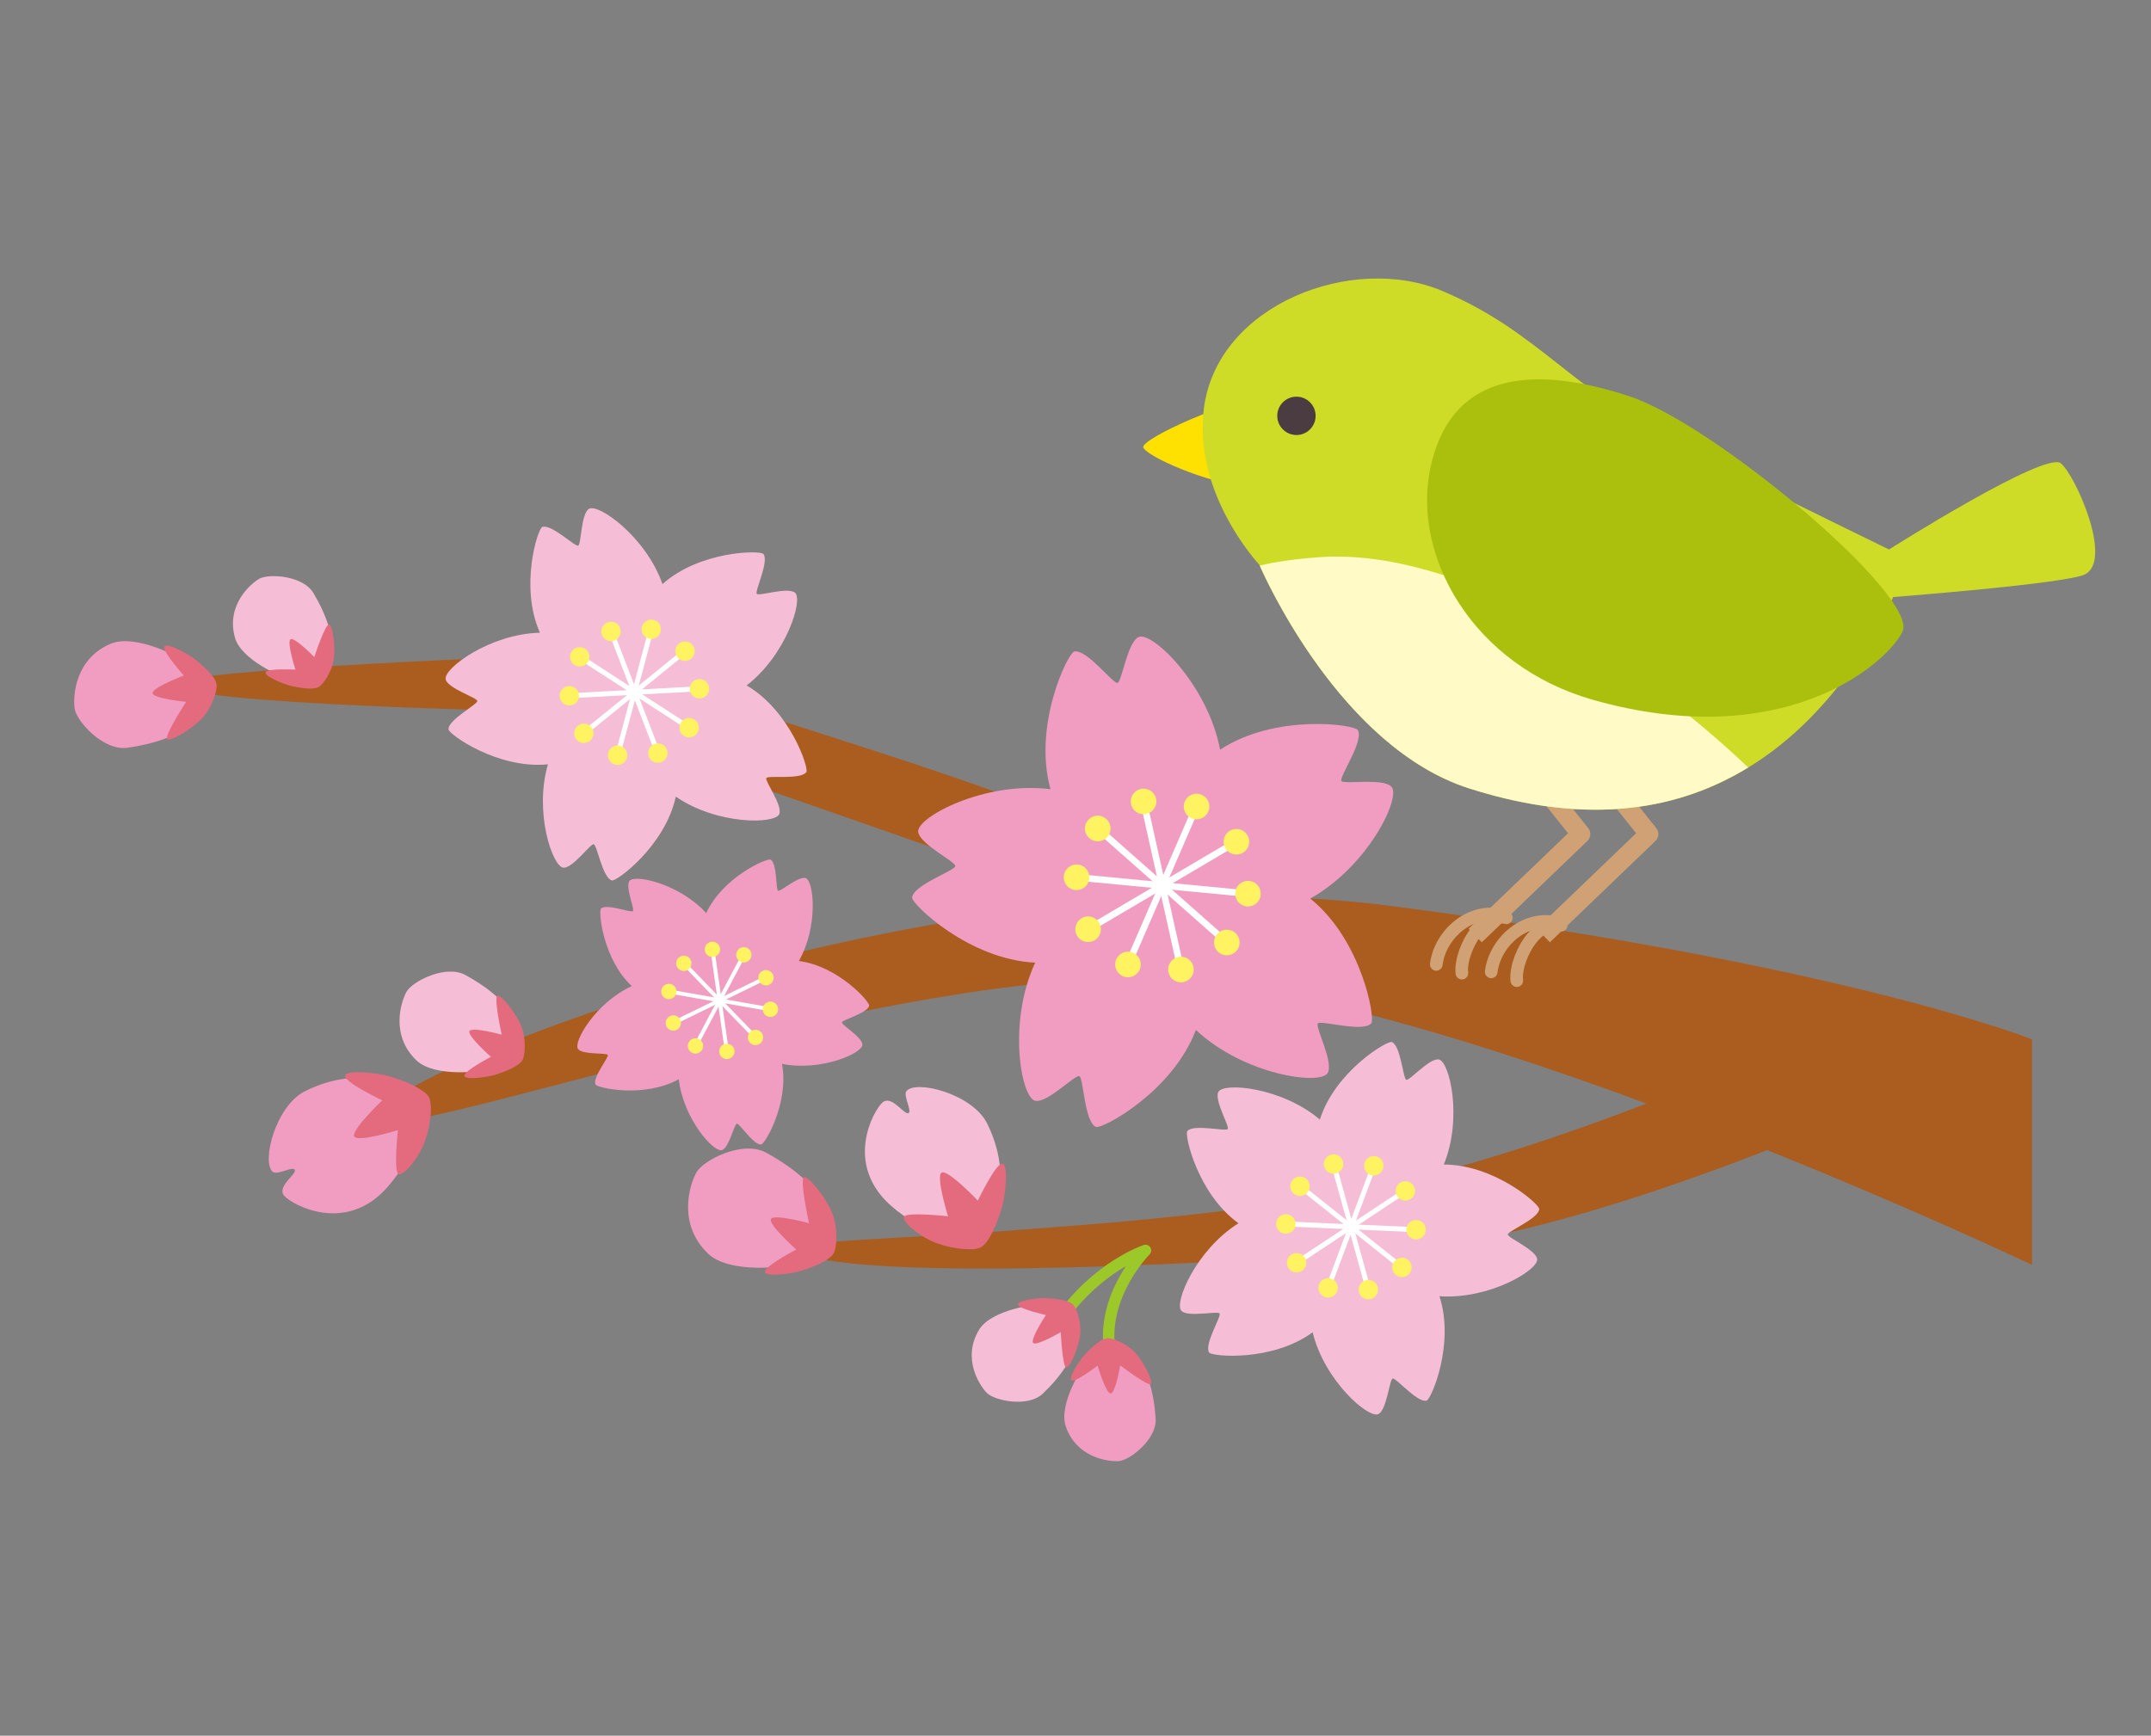 <?xml version="1.0" encoding="utf-8"?>
<!-- Generator: Adobe Illustrator 16.0.0, SVG Export Plug-In . SVG Version: 6.00 Build 0)  -->
<!DOCTYPE svg PUBLIC "-//W3C//DTD SVG 1.1//EN" "http://www.w3.org/Graphics/SVG/1.1/DTD/svg11.dtd">
<svg version="1.1" id="レイヤー_1" xmlns="http://www.w3.org/2000/svg" xmlns:xlink="http://www.w3.org/1999/xlink" x="0px"
	 y="0px" width="282.5px" height="228px" viewBox="0 0 282.5 228" enable-background="new 0 0 282.5 228" xml:space="preserve">
<rect x="0" y="0" width="282.5" height="228" fill="#808080" stroke="none"/>
<g>
	<g>
		<g>
			<path fill="#AA5D1F" d="M49.341,147.002c-1.905-4.865,73.21-35.747,133.127-28.026s84.412,17.554,84.412,17.554v29.623
				c0,0-80.34-38.235-118.435-37.708C110.35,128.97,50.855,150.869,49.341,147.002z"/>
			<path fill="#AA5D1F" d="M175.806,120.94c0,0-34.008-13.407-56.018-20.696c-9.547-3.163-44.374-14.27-44.374-14.27
				s-52.804,1.883-52.358,3.931c0.577,2.64,48.284,3.57,48.284,3.57l85.874,29.967L175.806,120.94z"/>
			<path fill="#AA5D1F" d="M223.41,142.076c0,0-24.179,10.305-43.835,14.082c-19.634,3.773-41.18,4.996-45.922,5.4
				c-12.653,1.074-32.102,1.455-29.537,2.754c7.836,3.971,50.01,2.066,78.974,0c24.729-1.764,61.303-18.363,61.303-18.363
				L223.41,142.076z"/>
		</g>
		<g>
			<path fill="#F09DC1" d="M14.527,84.564c-4.69,1.981-4.96,6.893-4.722,8.529c0.237,1.638,3.768,5.577,6.92,5.128
				c4.009-0.569,7.838-1.877,9.067-4.286c1.232-2.408,0.519-5.424-0.757-6.54C23.76,86.28,17.741,83.206,14.527,84.564z"/>
			<path fill="#E46A7E" d="M28.45,89.92c-0.099-0.798-1.101-1.897-2.657-3.176c-1.101-0.902-4.081-2.475-4.22-1.759
				c-0.141,0.715,2.566,3.748,2.566,3.748s-4.127,1.573-4.1,2.307c0.031,0.733,4.406,1.147,4.406,1.147s-2.988,4.598-2.477,4.911
				c0.514,0.313,3.441-1.479,4.688-2.874C27.817,92.92,28.55,90.764,28.45,89.92z"/>
		</g>
		<g>
			<path fill="#F5BED6" d="M30.859,83.769c-1.191-4.199,1.947-7.015,3.172-7.734c1.219-0.721,5.749-0.47,7.14,1.878
				c1.769,2.986,2.949,6.249,1.999,8.361c-0.952,2.114-3.351,3.258-4.783,3.004C36.956,89.02,31.674,86.645,30.859,83.769z"/>
			<path fill="#E46A7E" d="M41.909,90.204c-0.587,0.365-1.86,0.285-3.55-0.072c-1.193-0.251-3.844-1.402-3.438-1.878
				c0.402-0.479,3.882-0.295,3.882-0.295s-1.162-3.604-0.656-3.979c0.505-0.374,3.13,2.33,3.13,2.33s1.472-4.461,1.955-4.288
				c0.484,0.174,0.856,3.095,0.59,4.679C43.575,88.172,42.524,89.82,41.909,90.204z"/>
		</g>
		<g>
			<path fill="#F09DC1" d="M93.003,164.682c-4.079-3.889-2.435-9.074-1.543-10.676c0.885-1.604,6.083-4.293,9.169-2.594
				c3.926,2.162,7.376,5.018,7.704,7.988c0.327,2.975-1.592,5.818-3.35,6.473C103.226,166.525,95.793,167.348,93.003,164.682z"/>
			<path fill="#E46A7E" d="M109.506,164.596c-0.415,0.791-1.882,1.533-3.994,2.246c-1.493,0.504-5.193,0.961-5.055,0.166
				c0.134-0.797,4.123-2.875,4.123-2.875s-3.654-3.24-3.336-3.99c0.319-0.748,5.008,0.539,5.008,0.539s-1.291-5.924-0.637-6.051
				c0.653-0.125,2.979,2.879,3.722,4.813C110.028,161.246,109.941,163.766,109.506,164.596z"/>
		</g>
		<g>
			<path fill="#F5BED6" d="M54.698,139.291c-3.445-3.286-2.056-7.668-1.304-9.02c0.749-1.354,5.138-3.627,7.744-2.19
				c3.317,1.825,6.23,4.236,6.507,6.747c0.276,2.512-1.346,4.914-2.829,5.467C63.332,140.846,57.055,141.541,54.698,139.291z"/>
			<path fill="#E46A7E" d="M68.636,139.217c-0.349,0.668-1.59,1.295-3.372,1.896c-1.263,0.426-4.387,0.811-4.271,0.141
				c0.115-0.674,3.482-2.428,3.482-2.428s-3.085-2.738-2.817-3.37c0.269-0.634,4.229,0.453,4.229,0.453s-1.089-5.002-0.537-5.109
				c0.551-0.105,2.516,2.432,3.142,4.065C69.079,136.387,69.002,138.515,68.636,139.217z"/>
		</g>
		<g>
			<path fill="#F5BED6" d="M128.263,162.715c0.838-0.461,5.635-6.512,1.391-15.125c-1.922-3.9-9.37-5.793-10.602-4.271
				c-0.486,0.6,0.788,2.635,0.258,2.896c-0.53,0.26-2.033-2.174-3.237-1.529c-0.905,0.484-4.86,6.822-0.389,12.311
				C118.688,160.688,125.972,163.982,128.263,162.715z"/>
			<path fill="#E46A7E" d="M128.869,163.82c0.89-0.508,1.967-2.686,2.706-5.146c0.52-1.738,0.902-6.016-0.007-5.826
				c-0.909,0.186-3.146,4.861-3.146,4.861s-3.879-4.082-4.729-3.686c-0.849,0.395,0.817,5.746,0.817,5.746s-5.687-0.645-5.804,0.113
				c-0.117,0.754,2.245,2.707,4.497,3.486C125.308,164.096,127.926,164.354,128.869,163.82z"/>
		</g>
		<g>
			<path fill="#F09DC1" d="M55.205,144.684c-0.464-0.838-6.522-5.623-15.128-1.361c-3.897,1.928-5.778,9.379-4.252,10.607
				c0.6,0.484,2.633-0.793,2.894-0.264c0.264,0.531-2.169,2.037-1.522,3.242c0.488,0.904,6.832,4.846,12.311,0.367
				C53.193,154.262,56.476,146.973,55.205,144.684z"/>
			<path fill="#E46A7E" d="M56.308,144.076c-0.509-0.891-2.689-1.963-5.15-2.697c-1.74-0.518-6.018-0.893-5.827,0.018
				c0.187,0.908,4.867,3.139,4.867,3.139s-4.074,3.885-3.677,4.732c0.397,0.85,5.744-0.826,5.744-0.826s-0.634,5.688,0.125,5.803
				c0.755,0.115,2.704-2.25,3.477-4.504C56.589,147.637,56.842,145.018,56.308,144.076z"/>
		</g>
		<g>
			<path fill="#F09DC1" d="M182.756,103.357c-1.102-1.218-6.288-0.269-6.59-0.786c-0.309-0.516,3.026-5.285,2.154-6.681
				c-0.44-0.71-10.759-2.204-18.079,2.582c-1.625-8.564-8.953-15.583-10.693-14.8c-1.499,0.677-2.2,5.9-2.783,6.03
				c-0.586,0.13-4.093-4.512-5.689-4.116c-0.814,0.202-5.453,9.614-3.111,18.081c-8.646-1.101-17.582,3.696-17.375,5.593
				c0.179,1.634,4.928,3.915,4.873,4.511c-0.056,0.598-5.554,2.496-5.671,4.139c-0.06,0.832,7.42,8.116,16.163,8.542
				c-3.648,7.864-1.852,17.755,0.009,18.144c1.607,0.334,5.245-3.48,5.793-3.24c0.552,0.238,0.659,6.053,2.185,6.672
				c0.775,0.316,10.016-4.549,13.12-12.74c6.351,5.945,16.366,7.307,17.312,5.65c0.814-1.426-1.688-6.063-1.291-6.511
				c0.398-0.451,5.96,1.243,7.02-0.013c0.537-0.641-1.224-10.895-8.02-16.387C179.658,113.813,184.035,104.764,182.756,103.357z"/>
			<g>
				<g>
					
						<line fill="none" stroke="#FFFFFF" stroke-width="0.865" stroke-miterlimit="10" x1="152.646" y1="116.314" x2="150.188" y2="105.273"/>
					
						<line fill="none" stroke="#FFFFFF" stroke-width="0.865" stroke-miterlimit="10" x1="152.646" y1="116.314" x2="144.171" y2="108.826"/>
					
						<line fill="none" stroke="#FFFFFF" stroke-width="0.865" stroke-miterlimit="10" x1="152.646" y1="116.314" x2="141.388" y2="115.238"/>
					
						<line fill="none" stroke="#FFFFFF" stroke-width="0.865" stroke-miterlimit="10" x1="152.646" y1="116.314" x2="142.905" y2="122.059"/>
					
						<line fill="none" stroke="#FFFFFF" stroke-width="0.865" stroke-miterlimit="10" x1="152.646" y1="116.314" x2="148.145" y2="126.687"/>
					
						<line fill="none" stroke="#FFFFFF" stroke-width="0.865" stroke-miterlimit="10" x1="152.646" y1="116.314" x2="155.099" y2="127.352"/>
					
						<line fill="none" stroke="#FFFFFF" stroke-width="0.865" stroke-miterlimit="10" x1="152.646" y1="116.314" x2="161.118" y2="123.8"/>
					
						<line fill="none" stroke="#FFFFFF" stroke-width="0.865" stroke-miterlimit="10" x1="152.646" y1="116.314" x2="163.901" y2="117.39"/>
					
						<line fill="none" stroke="#FFFFFF" stroke-width="0.865" stroke-miterlimit="10" x1="152.646" y1="116.314" x2="162.384" y2="110.567"/>
					
						<line fill="none" stroke="#FFFFFF" stroke-width="0.865" stroke-miterlimit="10" x1="152.646" y1="116.314" x2="157.146" y2="105.94"/>
				</g>
				<g>
					<circle fill="#FFF362" cx="150.188" cy="105.273" r="1.681"/>
					<circle fill="#FFF362" cx="144.169" cy="108.827" r="1.682"/>
					<path fill="#FFF362" d="M141.548,113.563c0.923,0.089,1.602,0.911,1.514,1.834c-0.09,0.926-0.91,1.602-1.836,1.516
						c-0.922-0.089-1.602-0.91-1.516-1.832C139.802,114.153,140.622,113.477,141.548,113.563z"/>
					<path fill="#FFF362" d="M142.05,120.611c0.803-0.472,1.831-0.205,2.305,0.595c0.471,0.799,0.204,1.832-0.594,2.302
						c-0.8,0.474-1.832,0.208-2.307-0.592C140.985,122.115,141.251,121.084,142.05,120.611z"/>
					<path fill="#FFF362" d="M146.601,126.018c0.367-0.852,1.359-1.242,2.213-0.872c0.852,0.368,1.243,1.358,0.873,2.211
						c-0.368,0.853-1.361,1.243-2.213,0.876C146.622,127.86,146.231,126.87,146.601,126.018z"/>
					<circle fill="#FFF362" cx="155.099" cy="127.353" r="1.682"/>
					<path fill="#FFF362" d="M160.006,125.063c-0.694-0.617-0.761-1.678-0.144-2.376c0.611-0.697,1.676-0.763,2.371-0.146
						c0.697,0.613,0.761,1.677,0.146,2.375C161.765,125.61,160.704,125.676,160.006,125.063z"/>
					<path fill="#FFF362" d="M163.739,119.064c-0.922-0.091-1.6-0.911-1.512-1.837c0.088-0.924,0.909-1.602,1.834-1.512
						c0.925,0.086,1.604,0.909,1.514,1.835C165.485,118.475,164.667,119.152,163.739,119.064z"/>
					<path fill="#FFF362" d="M163.238,112.017c-0.8,0.47-1.831,0.204-2.302-0.597c-0.475-0.798-0.206-1.83,0.594-2.301
						c0.799-0.474,1.83-0.207,2.301,0.594C164.304,110.513,164.039,111.543,163.238,112.017z"/>
					<circle fill="#FFF362" cx="157.147" cy="105.939" r="1.682"/>
				</g>
			</g>
		</g>
		<g>
			<path fill="#F5BED6" d="M201.88,165.373c-0.195-1.229-3.877-2.77-3.855-3.223c0.017-0.455,4.104-2.102,4.127-3.348
				c0.015-0.633-5.914-5.844-12.534-5.832c2.507-6.104,0.758-13.584-0.669-13.805c-1.23-0.189-3.833,2.834-4.256,2.674
				c-0.427-0.158-0.733-4.552-1.91-4.961c-0.6-0.207-7.43,3.846-9.441,10.184c-5.031-4.271-12.68-4.918-13.332-3.631
				c-0.562,1.111,1.509,4.521,1.227,4.875c-0.282,0.357-4.554-0.711-5.307,0.283c-0.382,0.502,1.354,8.211,6.723,12.094
				c-5.563,3.482-8.509,10.5-7.488,11.512c0.881,0.877,4.764-0.039,5.012,0.34c0.252,0.377-2.082,4.111-1.371,5.133
				c0.362,0.521,8.233,1.252,13.586-2.66c1.572,6.395,7.364,11.395,8.646,10.736c1.106-0.568,1.436-4.545,1.87-4.664
				c0.439-0.121,3.268,3.252,4.459,2.893c0.604-0.184,3.725-7.418,1.683-13.707C195.595,170.725,202.109,166.791,201.88,165.373z"/>
			<g>
				<g>
					
						<line fill="none" stroke="#FFFFFF" stroke-width="0.654" stroke-miterlimit="10" x1="177.427" y1="161.15" x2="180.431" y2="153.133"/>
					
						<line fill="none" stroke="#FFFFFF" stroke-width="0.654" stroke-miterlimit="10" x1="177.427" y1="161.15" x2="175.145" y2="152.9"/>
					
						<line fill="none" stroke="#FFFFFF" stroke-width="0.654" stroke-miterlimit="10" x1="177.427" y1="161.15" x2="170.731" y2="155.818"/>
					
						<line fill="none" stroke="#FFFFFF" stroke-width="0.654" stroke-miterlimit="10" x1="177.427" y1="161.15" x2="168.876" y2="160.771"/>
					
						<line fill="none" stroke="#FFFFFF" stroke-width="0.654" stroke-miterlimit="10" x1="177.427" y1="161.15" x2="170.288" y2="165.871"/>
					
						<line fill="none" stroke="#FFFFFF" stroke-width="0.654" stroke-miterlimit="10" x1="177.427" y1="161.15" x2="174.424" y2="169.166"/>
					
						<line fill="none" stroke="#FFFFFF" stroke-width="0.654" stroke-miterlimit="10" x1="177.427" y1="161.15" x2="179.711" y2="169.4"/>
					
						<line fill="none" stroke="#FFFFFF" stroke-width="0.654" stroke-miterlimit="10" x1="177.427" y1="161.15" x2="184.124" y2="166.482"/>
					
						<line fill="none" stroke="#FFFFFF" stroke-width="0.654" stroke-miterlimit="10" x1="177.427" y1="161.15" x2="185.979" y2="161.529"/>
					
						<line fill="none" stroke="#FFFFFF" stroke-width="0.654" stroke-miterlimit="10" x1="177.427" y1="161.15" x2="184.568" y2="156.43"/>
				</g>
				<g>
					<path fill="#FFF362" d="M181.623,153.578c-0.248,0.658-0.982,0.994-1.64,0.748c-0.659-0.246-0.992-0.98-0.745-1.641
						c0.246-0.656,0.98-0.99,1.639-0.744C181.533,152.188,181.868,152.922,181.623,153.578z"/>
					<circle fill="#FFF362" cx="175.145" cy="152.9" r="1.274"/>
					<path fill="#FFF362" d="M171.524,154.822c0.549,0.438,0.641,1.24,0.203,1.789c-0.439,0.551-1.238,0.639-1.79,0.201
						c-0.549-0.436-0.64-1.24-0.204-1.787C170.175,154.475,170.974,154.383,171.524,154.822z"/>
					<path fill="#FFF362" d="M168.932,159.5c0.704,0.031,1.245,0.627,1.217,1.33c-0.032,0.701-0.627,1.246-1.328,1.215
						c-0.702-0.031-1.248-0.625-1.219-1.33C167.636,160.016,168.229,159.469,168.932,159.5z"/>
					<circle fill="#FFF362" cx="170.287" cy="165.871" r="1.274"/>
					<circle fill="#FFF362" cx="174.424" cy="169.167" r="1.274"/>
					<path fill="#FFF362" d="M178.482,169.742c-0.186-0.68,0.21-1.381,0.89-1.568c0.678-0.189,1.38,0.209,1.565,0.887
						c0.189,0.678-0.211,1.379-0.888,1.568C179.372,170.814,178.673,170.42,178.482,169.742z"/>
					<circle fill="#FFF362" cx="184.123" cy="166.482" r="1.273"/>
					<circle fill="#FFF362" cx="185.979" cy="161.529" r="1.273"/>
					<circle fill="#FFF362" cx="184.569" cy="156.43" r="1.273"/>
				</g>
			</g>
		</g>
		<g>
			<path fill="#F5BED6" d="M104.409,77.853c-0.961-0.789-4.738,0.503-5.022,0.15c-0.289-0.35,1.672-4.295,0.862-5.243
				c-0.409-0.481-8.301-0.441-13.244,3.963c-2.179-6.229-8.453-10.659-9.667-9.878c-1.046,0.674-0.985,4.664-1.406,4.826
				c-0.425,0.164-3.572-2.917-4.723-2.442c-0.586,0.244-3.002,7.809-0.298,13.884c-6.597,0.147-12.746,4.742-12.378,6.138
				c0.317,1.204,4.129,2.379,4.154,2.829c0.024,0.456-3.879,2.493-3.781,3.736c0.048,0.63,6.465,5.243,13.058,4.581
				c-1.848,6.297,0.609,13.5,2.043,13.58c1.242,0.069,3.536-3.194,3.973-3.075c0.44,0.115,1.173,4.457,2.384,4.749
				c0.616,0.149,6.987-4.53,8.392-11.01c5.422,3.737,13.072,3.629,13.593,2.284c0.451-1.158-1.943-4.35-1.697-4.729
				c0.247-0.383,4.602,0.263,5.254-0.797c0.33-0.539-2.14-8.019-7.844-11.366C103.263,86.026,105.522,78.761,104.409,77.853z"/>
			<g>
				<g>
					
						<line fill="none" stroke="#FFFFFF" stroke-width="0.654" stroke-miterlimit="10" x1="83.323" y1="90.933" x2="80.244" y2="82.943"/>
					
						<line fill="none" stroke="#FFFFFF" stroke-width="0.654" stroke-miterlimit="10" x1="83.323" y1="90.933" x2="76.136" y2="86.28"/>
					
						<line fill="none" stroke="#FFFFFF" stroke-width="0.654" stroke-miterlimit="10" x1="83.323" y1="90.933" x2="74.774" y2="91.392"/>
					
						<line fill="none" stroke="#FFFFFF" stroke-width="0.654" stroke-miterlimit="10" x1="83.323" y1="90.933" x2="76.676" y2="96.327"/>
					
						<line fill="none" stroke="#FFFFFF" stroke-width="0.654" stroke-miterlimit="10" x1="83.323" y1="90.933" x2="81.117" y2="99.202"/>
					
						<line fill="none" stroke="#FFFFFF" stroke-width="0.654" stroke-miterlimit="10" x1="83.323" y1="90.933" x2="86.399" y2="98.92"/>
					
						<line fill="none" stroke="#FFFFFF" stroke-width="0.654" stroke-miterlimit="10" x1="83.323" y1="90.933" x2="90.507" y2="95.585"/>
					
						<line fill="none" stroke="#FFFFFF" stroke-width="0.654" stroke-miterlimit="10" x1="83.323" y1="90.933" x2="91.87" y2="90.474"/>
					
						<line fill="none" stroke="#FFFFFF" stroke-width="0.654" stroke-miterlimit="10" x1="83.323" y1="90.933" x2="89.967" y2="85.538"/>
					
						<line fill="none" stroke="#FFFFFF" stroke-width="0.654" stroke-miterlimit="10" x1="83.323" y1="90.933" x2="85.526" y2="82.661"/>
				</g>
				<g>
					<circle fill="#FFF362" cx="80.243" cy="82.943" r="1.273"/>
					<circle fill="#FFF362" cx="76.137" cy="86.28" r="1.274"/>
					<path fill="#FFF362" d="M74.707,90.12c0.7-0.038,1.302,0.502,1.34,1.202c0.037,0.703-0.502,1.302-1.206,1.34
						c-0.699,0.039-1.302-0.501-1.34-1.2C73.465,90.757,74.002,90.158,74.707,90.12z"/>
					<path fill="#FFF362" d="M75.873,95.339c0.548-0.443,1.349-0.358,1.793,0.187c0.441,0.546,0.358,1.348-0.187,1.79
						c-0.545,0.444-1.347,0.362-1.794-0.184C75.246,96.585,75.327,95.783,75.873,95.339z"/>
					<circle fill="#FFF362" cx="81.117" cy="99.204" r="1.273"/>
					<circle fill="#FFF362" cx="86.399" cy="98.921" r="1.274"/>
					<circle fill="#FFF362" cx="90.507" cy="95.586" r="1.274"/>
					<path fill="#FFF362" d="M91.937,91.744c-0.701,0.038-1.3-0.5-1.338-1.203c-0.038-0.702,0.5-1.302,1.201-1.339
						c0.704-0.039,1.303,0.501,1.34,1.204C93.178,91.108,92.64,91.707,91.937,91.744z"/>
					<circle fill="#FFF362" cx="89.968" cy="85.538" r="1.273"/>
					<circle fill="#FFF362" cx="85.527" cy="82.661" r="1.273"/>
				</g>
			</g>
		</g>
		<g>
			<path fill="#F09DC1" d="M113.266,137.215c-0.029-0.982-2.759-2.568-2.695-2.922c0.06-0.354,3.433-1.229,3.579-2.204
				c0.076-0.495-4.042-5.188-9.237-5.854c2.591-4.532,1.983-10.579,0.886-10.898c-0.947-0.274-3.297,1.83-3.613,1.663
				c-0.317-0.169-0.109-3.646-0.991-4.087c-0.449-0.224-6.222,2.259-8.448,7.024c-3.51-3.863-9.444-5.154-10.088-4.21
				c-0.553,0.814,0.723,3.699,0.465,3.949c-0.258,0.251-3.5-1.023-4.193-0.321c-0.35,0.356,0.224,6.584,4.04,10.176
				c-4.72,2.163-7.749,7.366-7.051,8.267c0.602,0.778,3.742,0.454,3.898,0.778c0.158,0.323-2.054,3.013-1.6,3.888
				c0.23,0.443,6.332,1.824,10.93-0.701c0.581,5.178,4.612,9.691,5.686,9.307c0.926-0.332,1.59-3.418,1.944-3.469
				c0.356-0.049,2.231,2.885,3.203,2.725c0.493-0.084,3.679-5.438,2.719-10.582C107.79,140.771,113.302,138.353,113.266,137.215z"/>
			<g>
				<g>
					
						<line fill="none" stroke="#FFFFFF" stroke-width="0.518" stroke-miterlimit="10" x1="94.514" y1="131.406" x2="97.689" y2="125.423"/>
					
						<line fill="none" stroke="#FFFFFF" stroke-width="0.518" stroke-miterlimit="10" x1="94.514" y1="131.406" x2="93.567" y2="124.701"/>
					
						<line fill="none" stroke="#FFFFFF" stroke-width="0.518" stroke-miterlimit="10" x1="94.514" y1="131.406" x2="89.807" y2="126.538"/>
					
						<line fill="none" stroke="#FFFFFF" stroke-width="0.518" stroke-miterlimit="10" x1="94.514" y1="131.406" x2="87.845" y2="130.235"/>
					
						<line fill="none" stroke="#FFFFFF" stroke-width="0.518" stroke-miterlimit="10" x1="94.514" y1="131.406" x2="88.431" y2="134.379"/>
					
						<line fill="none" stroke="#FFFFFF" stroke-width="0.518" stroke-miterlimit="10" x1="94.514" y1="131.406" x2="91.34" y2="137.387"/>
					
						<line fill="none" stroke="#FFFFFF" stroke-width="0.518" stroke-miterlimit="10" x1="94.514" y1="131.406" x2="95.462" y2="138.111"/>
					
						<line fill="none" stroke="#FFFFFF" stroke-width="0.518" stroke-miterlimit="10" x1="94.514" y1="131.406" x2="99.223" y2="136.274"/>
					
						<line fill="none" stroke="#FFFFFF" stroke-width="0.518" stroke-miterlimit="10" x1="94.514" y1="131.406" x2="101.185" y2="132.576"/>
					
						<line fill="none" stroke="#FFFFFF" stroke-width="0.518" stroke-miterlimit="10" x1="94.514" y1="131.406" x2="100.598" y2="128.432"/>
				</g>
				<g>
					<circle fill="#FFF362" cx="97.689" cy="125.423" r="1.007"/>
					<circle fill="#FFF362" cx="93.567" cy="124.701" r="1.007"/>
					<path fill="#FFF362" d="M90.531,125.838c0.385,0.398,0.375,1.039-0.024,1.423c-0.401,0.39-1.037,0.376-1.426-0.022
						c-0.385-0.398-0.375-1.038,0.022-1.424C89.506,125.428,90.142,125.438,90.531,125.838z"/>
					<circle fill="#FFF362" cx="87.845" cy="130.235" r="1.007"/>
					<circle fill="#FFF362" cx="88.43" cy="134.379" r="1.007"/>
					<circle fill="#FFF362" cx="91.34" cy="137.388" r="1.007"/>
					<circle fill="#FFF362" cx="95.463" cy="138.111" r="1.008"/>
					<circle fill="#FFF362" cx="99.222" cy="136.272" r="1.007"/>
					<circle fill="#FFF362" cx="101.184" cy="132.576" r="1.008"/>
					<circle fill="#FFF362" cx="100.599" cy="128.432" r="1.008"/>
				</g>
			</g>
		</g>
		<g>
			
				<path fill="none" stroke="#9CC829" stroke-width="1.5" stroke-linecap="round" stroke-linejoin="round" stroke-miterlimit="10" d="
				M145.782,177.576c-1.268-7.355,4.657-13.326,4.657-13.326s-6.362,2.117-11.131,9.031"/>
			<g>
				<path fill="#F5BED6" d="M128.597,174.654c-2.27,3.73,0.006,7.281,0.994,8.301c0.984,1.02,5.414,1.986,7.383,0.092
					c2.501-2.406,4.508-5.234,4.153-7.523c-0.353-2.291-2.36-4.035-3.806-4.17C135.874,171.221,130.149,172.1,128.597,174.654z"/>
				<path fill="#E46A7E" d="M140.96,171.398c-0.469-0.508-1.715-0.768-3.44-0.877c-1.218-0.078-4.077,0.326-3.815,0.895
					c0.262,0.566,3.66,1.32,3.66,1.32s-2.08,3.16-1.688,3.656c0.389,0.496,3.638-1.41,3.638-1.41s0.227,4.693,0.741,4.656
					c0.514-0.041,1.648-2.756,1.816-4.352C142.028,173.801,141.454,171.932,140.96,171.398z"/>
			</g>
			<g>
				<path fill="#F09DC1" d="M139.961,187.326c1.386,4.143,5.566,4.695,6.982,4.598c1.415-0.094,5.011-2.855,4.834-5.58
					c-0.224-3.465-1.09-6.824-3.067-8.029c-1.978-1.209-4.605-0.799-5.641,0.217C142.032,179.551,139.012,184.492,139.961,187.326z"
					/>
				<path fill="#E46A7E" d="M145.451,175.781c-0.69,0.029-1.694,0.814-2.89,2.063c-0.846,0.879-2.383,3.324-1.78,3.492
					c0.603,0.164,3.371-1.945,3.371-1.945s1.073,3.629,1.705,3.648c0.63,0.025,1.271-3.688,1.271-3.688s3.73,2.854,4.033,2.438
					c0.302-0.418-1.041-3.037-2.15-4.197C147.976,176.516,146.177,175.748,145.451,175.781z"/>
			</g>
		</g>
	</g>
	<g>
		<g>
			<path fill="#CFA175" d="M203.55,123.778l-1.725-1.796l13.054-12.53l-4.387-5.489l1.945-1.555l5.097,6.378
				c0.401,0.503,0.354,1.229-0.11,1.675L203.55,123.778z"/>
			<path fill="#CFA175" d="M194.609,123.778l-1.725-1.796l13.054-12.53l-4.386-5.489l1.945-1.555l5.096,6.378
				c0.401,0.503,0.354,1.229-0.11,1.675L194.609,123.778z"/>
			<g>
				<path fill="#FFE100" d="M163.888,53.054c-0.934-1.196-14.437,4.654-13.717,5.775c1.059,1.649,10.977,5.369,12.251,4.529
					C163.698,62.519,164.824,54.25,163.888,53.054z"/>
				<path fill="#CEDB27" d="M248.637,78.425c0,0-5.109,12.176-15.828,20.22c-9.098,6.828-21.806,10.672-39.853,4.919
					c-17.45-5.564-27.553-29.372-27.553-29.372s-8.83-9.363-7.271-20.71c1.863-13.547,19.572-20.235,31.316-15.254
					c12.986,5.51,16.832,13.211,33.065,21.324c13.861,6.928,25.579,12.626,25.579,12.626s20.541-13.01,22.57-11.319
					c1.931,1.609,6.95,12.872,3.09,14.619C271.054,76.698,248.637,78.425,248.637,78.425z"/>
				<circle fill="#4B3C41" cx="170.267" cy="54.624" r="2.518"/>
			</g>
			<path fill="#FFFAC6" d="M229.599,100.815c-16.065-15.293-38.811-28.807-56.198-27.634c-3.32,0.225-5.914,0.634-7.956,1.105
				c0.684,1.569,10.678,23.91,27.512,29.278C208.976,108.671,220.783,106.208,229.599,100.815z"/>
			<path fill="#AAC00D" d="M209.19,91.919c-15.756-4.475-23.849-18.921-21.309-30.563c2.54-11.642,12.148-13.899,26.116-9.301
				c11.266,3.708,38.204,26.435,35.847,30.967C247.491,87.556,233.841,98.92,209.19,91.919z"/>
		</g>
		<path fill="#CFA175" d="M205.482,120.846c-0.106-0.178-0.275-0.319-0.491-0.377c-2.11-0.579-4.306-0.205-6.182,1.055
			c-2.052,1.378-3.503,3.691-3.788,6.036c-0.056,0.455,0.269,0.868,0.725,0.924c0.034,0.003,0.068,0.006,0.101,0.006
			c0.415,0,0.773-0.31,0.823-0.73c0.227-1.879,1.402-3.74,3.065-4.857c0.336-0.225,0.747-0.447,1.211-0.632
			c-1.793,1.89-2.788,4.897-2.557,6.648c0.056,0.418,0.412,0.721,0.822,0.721c0.036,0,0.073-0.001,0.11-0.006
			c0.454-0.061,0.773-0.479,0.713-0.933c-0.187-1.417,0.866-4.249,2.455-5.642c0.782-0.686,1.569-0.927,2.337-0.721
			c0.443,0.119,0.896-0.145,1.017-0.587C205.939,121.393,205.779,121.036,205.482,120.846z"/>
		<path fill="#CFA175" d="M198.271,119.867c-0.105-0.179-0.275-0.319-0.491-0.378c-2.11-0.579-4.306-0.203-6.183,1.056
			c-2.053,1.378-3.504,3.691-3.789,6.035c-0.055,0.455,0.27,0.869,0.725,0.924c0.034,0.003,0.068,0.005,0.101,0.005
			c0.415,0,0.773-0.308,0.824-0.729c0.227-1.879,1.401-3.74,3.065-4.856c0.337-0.226,0.747-0.449,1.212-0.634
			c-1.793,1.889-2.788,4.897-2.558,6.649c0.054,0.418,0.41,0.722,0.822,0.722c0.035,0,0.071-0.002,0.108-0.007
			c0.454-0.06,0.774-0.477,0.715-0.931c-0.187-1.418,0.869-4.254,2.457-5.645c0.782-0.685,1.566-0.926,2.335-0.72
			c0.442,0.118,0.898-0.145,1.017-0.587C198.729,120.413,198.568,120.057,198.271,119.867z"/>
	</g>
</g>
</svg>
